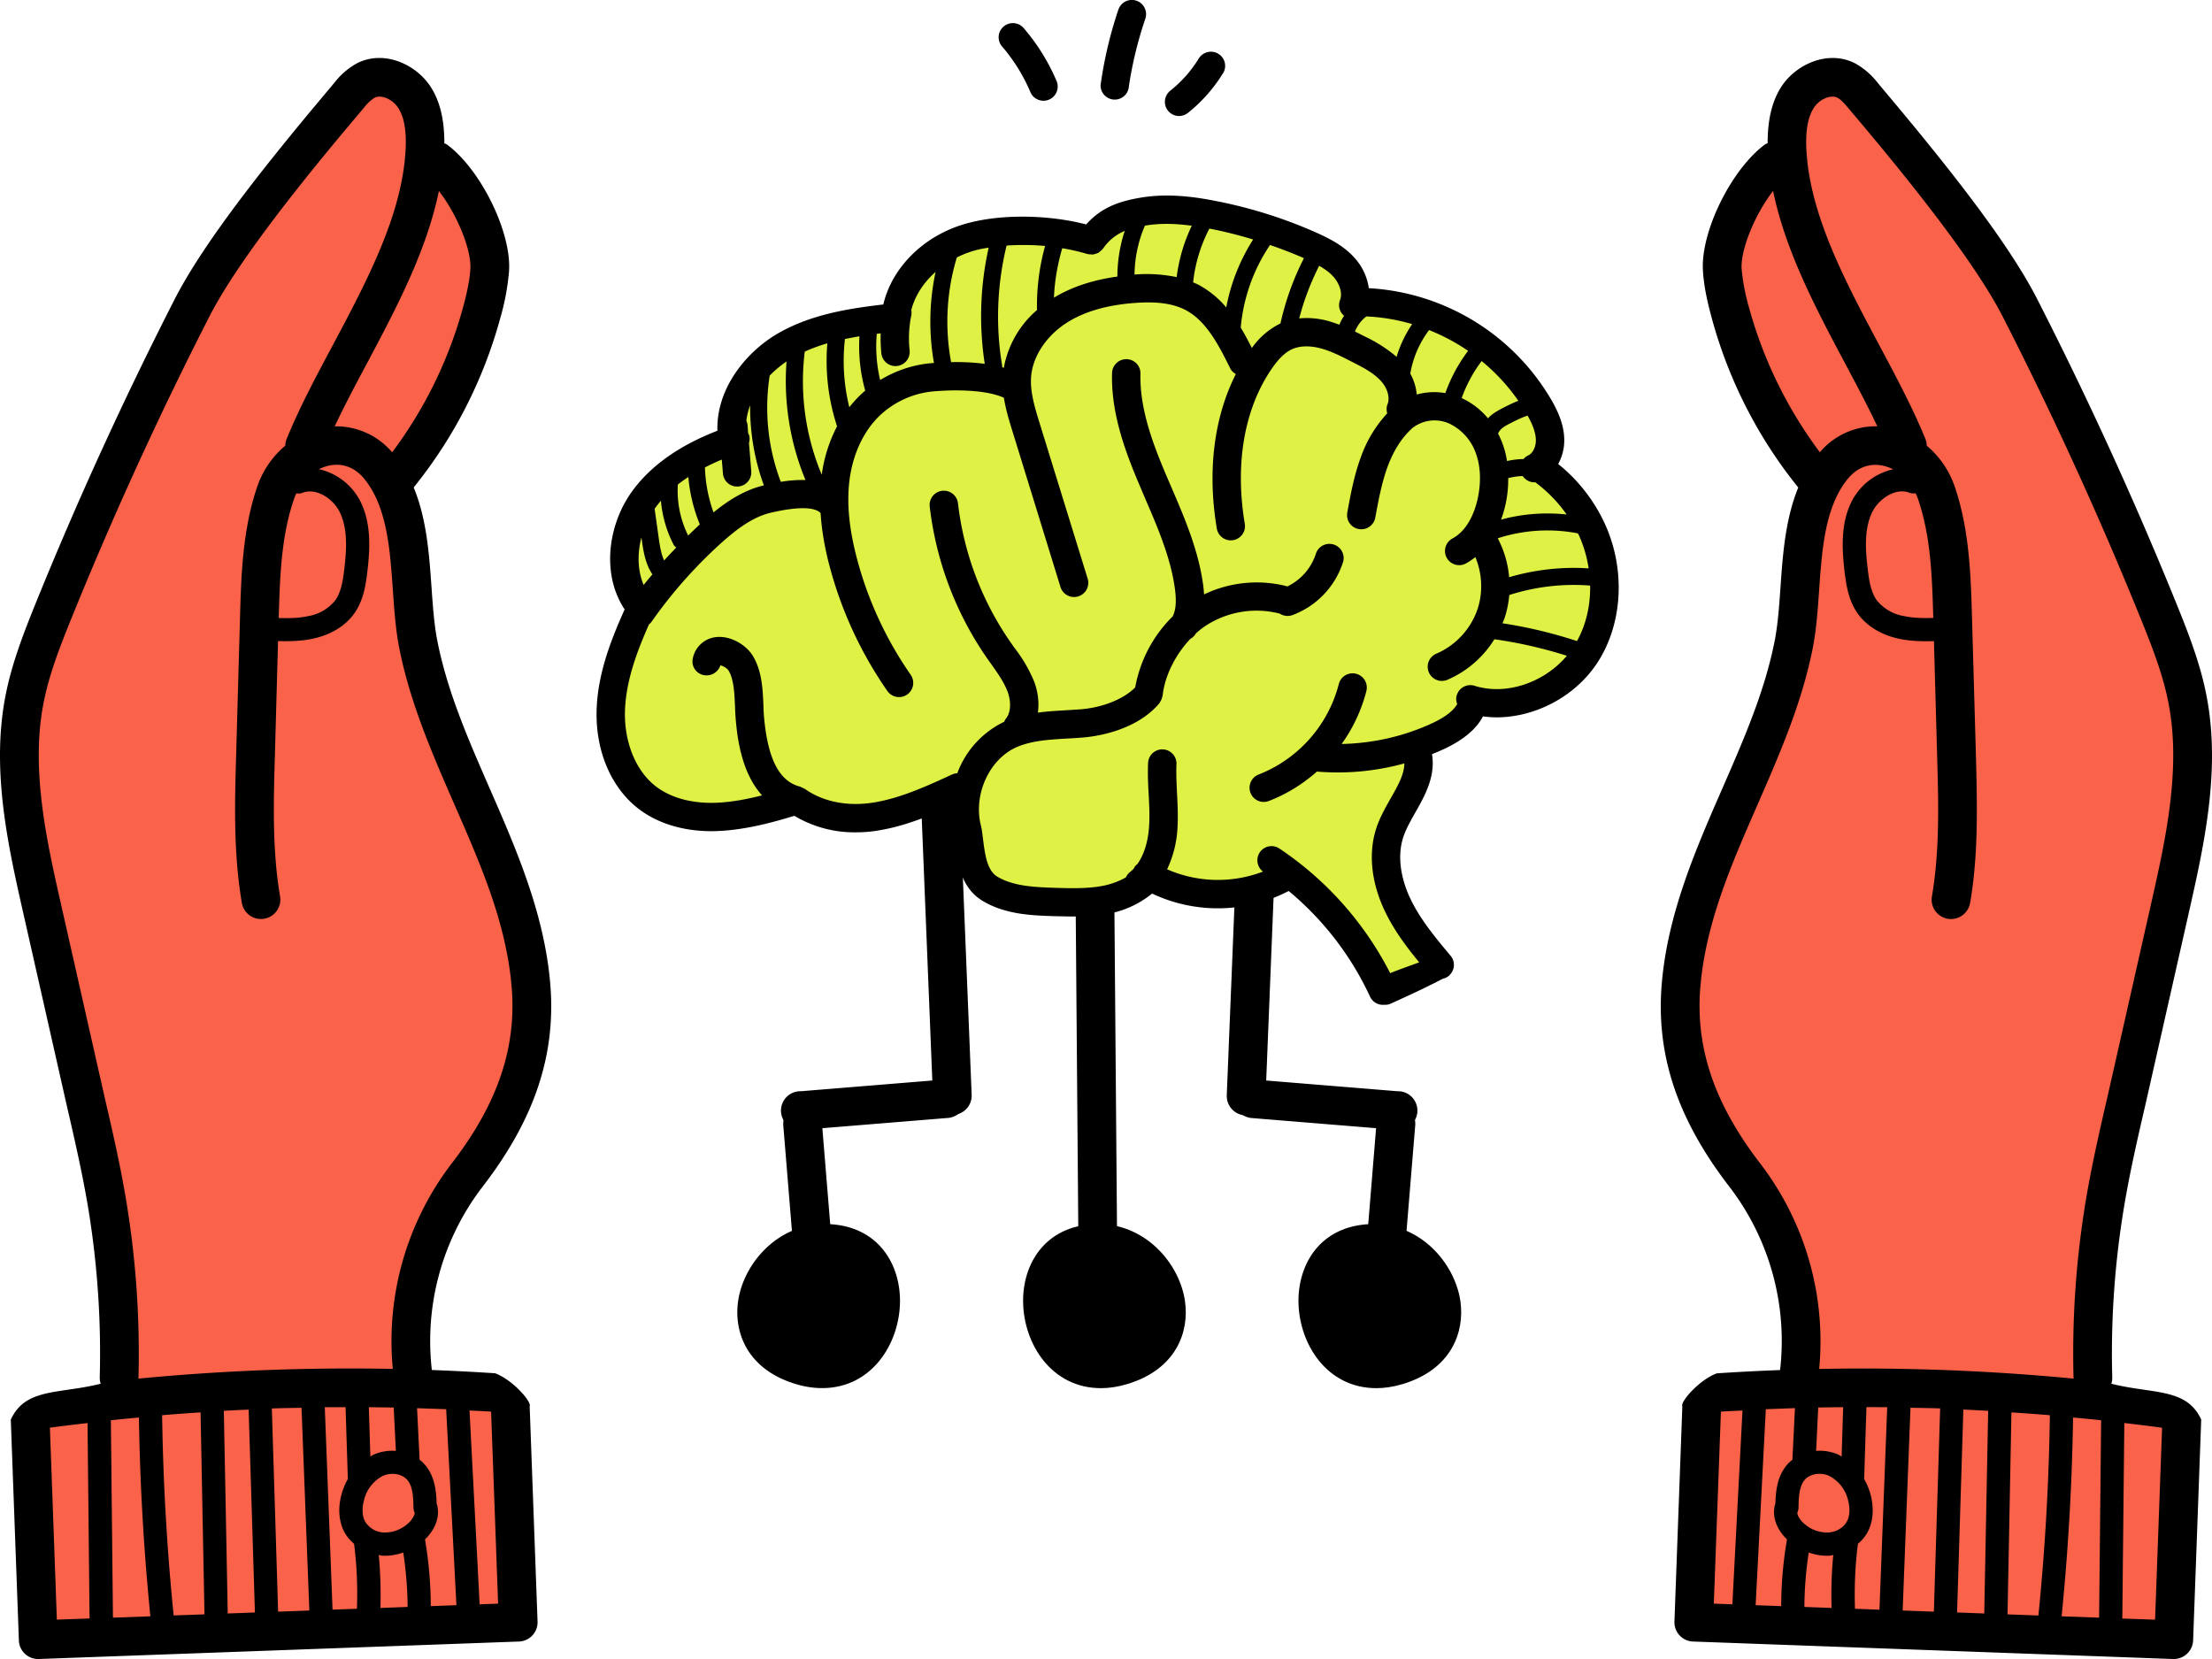 <svg width="328" height="246" fill="none" xmlns="http://www.w3.org/2000/svg"><g clip-path="url(#a)"><path d="M141.32 165.32a2.87 2.87 0 0 1-2.98-2.74l-1.75-43.44a2.83 2.83 0 0 1 2.75-2.98 2.87 2.87 0 0 1 2.98 2.75l1.76 43.44v.12c0 1.52-1.21 2.8-2.76 2.85ZM162.8 186.16a2.87 2.87 0 0 1-2.9-2.83l-.52-64.29a2.83 2.83 0 0 1 2.84-2.9 2.87 2.87 0 0 1 2.9 2.83l.52 64.3v.11a2.87 2.87 0 0 1-2.83 2.78Z" fill="#000"/><path d="M143.2 162.8a2.87 2.87 0 0 1-2.75 2.98L119 167.53a2.87 2.87 0 1 1-.23-5.72l21.43-1.75h.12c1.53 0 2.8 1.21 2.87 2.75Z" fill="#000"/><path d="M118.9 163.8a2.87 2.87 0 0 1 2.98 2.75l1.75 21.36a2.83 2.83 0 0 1-2.75 2.97 2.87 2.87 0 0 1-2.99-2.74l-1.75-21.36v-.12c0-1.53 1.2-2.8 2.75-2.86Z" fill="#000"/><path d="M121.9 205.83c7.35 0 11.44-6.54 11.55-12.7.1-5.58-3.15-11.34-10.66-11.62-7.23-.27-12.51 5.68-13.34 11.42-.66 4.53 1.27 10.15 8.65 12.33 1.3.38 2.57.57 3.8.57ZM181.91 162.47v-.12l1.76-43.44a2.87 2.87 0 0 1 2.98-2.75 2.83 2.83 0 0 1 2.76 2.98l-1.75 43.44a2.87 2.87 0 0 1-5.75-.12Z" fill="#000"/><path d="M185.66 160.06h.12l21.43 1.75a2.87 2.87 0 1 1-.23 5.72l-21.43-1.75a2.87 2.87 0 0 1 .11-5.72Z" fill="#000"/><path d="M209.86 166.66v.12l-1.76 21.36a2.87 2.87 0 0 1-2.98 2.75 2.83 2.83 0 0 1-2.76-2.98l1.75-21.36a2.87 2.87 0 0 1 5.75.11Z" fill="#000"/><path d="M207.9 205.26c7.38-2.18 9.3-7.8 8.65-12.33-.84-5.74-6.11-11.7-13.34-11.42-7.52.28-10.77 6.04-10.67 11.63.12 6.15 4.2 12.7 11.56 12.7 1.23 0 2.5-.2 3.8-.58ZM167.06 205.26c7.38-2.18 9.31-7.8 8.65-12.33-.83-5.74-6.1-11.7-13.34-11.42-7.51.28-10.77 6.04-10.66 11.63.11 6.15 4.2 12.7 11.55 12.7 1.23 0 2.5-.2 3.8-.58Z" fill="#000"/><path d="M102.13 120.76 116.6 119s14.1 1.9 14.5 1.76c.41-.14 11.01-3.39 11.01-3.39l4.5 15.58 15.9 1.22 7.6-3.52 9.23.94 9.92-1.22s14.68 10.24 15.22 13.93c.54 3.68 5.57.57 5.57.57s3.59-2.17 3.36-2.58c-.23-.4-8.11-11.5-7.44-13.54.68-2.03 1.36-12.31 1.63-13.02.28-.7 1.8-4.18 1.8-4.18s6.77-6.77 9.76-7.45c2.99-.68 10.05-2.44 10.87-2.84.81-.41 5.84-5.65 6.38-7.3.55-1.64 1.22-10.04 0-12.75-1.22-2.7-7.68-12.43-7.58-12.85.1-.42.54-3 .46-4.49-.08-1.49-4.3-8.13-5.51-9.34-1.23-1.22-10.88-8.45-15.36-9.1-4.48-.65-7.52-1.02-7.5-1.65.03-.63-2.01-4.56-4.32-5.78-2.31-1.21-23.86-7.44-28.38-6.23-4.5 1.22-4.47 4.2-5.71 3.8-1.24-.41-17.55-2.78-19.86-1.33-2.3 1.46-7.55 7.69-8.33 10.6-.77 2.92-1.75 1.82-6.02 2.84-4.26 1.02-11.6 3.2-13.64 5.23-2.04 2.02-6.38 6.87-6.38 9.12 0 2.25.77 3.36-4.51 6.33-5.28 2.96-12.16 12.32-11.1 14.75 1.07 2.43 3.4 5.29 2.03 7.79s-4.63 7.37-4.22 11.3c.4 3.93 1.65 11.92 4.22 14.09 2.57 2.16 7.43 4.47 7.43 4.47Z" fill="#DFF144"/><path d="m250.5 239.25 2.03-31.54 13.98-2.9-1.73-18.11-10.64-22.79s-4.59-11.26-4.67-21.61c-.08-10.36 10-28.44 10-28.44l8.1-28.64 2.8-16.12-16.24-28.07 9.11-17.7 6.06-12 9.18 1.02 33.08 57.16 12.02 39.67-5.93 43.75-7.15 43.53-.08 10.7 13.16 3.03-.83 32.66-72.26-3.6Z" fill="#FA6349"/><path d="M264.31 12.61c-1.52 2.2-2.21 5.07-2.2 8.62-.12.07-.26.09-.37.17-5.03 3.7-9.63 13.05-9.22 18.82.16 2.5.74 4.85 1.28 6.86a68.66 68.66 0 0 0 12.85 25.21c-1.91 4.66-2.3 9.93-2.63 14.72-.2 2.86-.39 5.56-.86 7.98-1.48 7.53-4.54 14.53-7.78 21.95-3.94 9.03-8.02 18.37-8.95 28.68-.96 10.62 2.23 20.29 10.06 30.42a37.57 37.57 0 0 1 7.3 28.36 2.86 2.86 0 0 0 5.68.9 43.35 43.35 0 0 0-8.44-32.75c-6.88-8.92-9.7-17.34-8.88-26.42.84-9.38 4.56-17.9 8.5-26.9 3.22-7.38 6.55-15 8.15-23.14.54-2.76.75-5.77.95-8.68.42-5.91.85-12.03 4.06-16.18 1.73-2.25 3.74-2.45 5.13-2.23.61.1 1.2.3 1.77.59a9.14 9.14 0 0 0-6.21 4.9c-1.54 3.18-1.38 6.79-.99 10.22.26 2.14.61 4.39 1.98 6.3 1.32 1.84 3.5 3.16 6.16 3.72 1.73.36 3.44.38 5.12.34l.47 16.97c.2 6.92.4 14.07-.77 20.88a2.87 2.87 0 0 0 5.66.97c.8-4.61 1-9.25 1-13.83 0-2.75-.07-5.49-.14-8.18l-.58-20.33c-.17-6.14-.37-13.1-2.61-19.54a13.6 13.6 0 0 0-4.1-5.92 2.81 2.81 0 0 0-.17-.93c-1.81-4.48-4.24-9.04-6.81-13.87-5.16-9.67-10.49-19.67-10.88-29.43-.1-2.7.29-4.67 1.2-5.99.83-1.2 2.45-1.86 3.4-1.39.53.26 1.1.91 1.64 1.56 5.38 6.37 17.98 21.31 22.9 30.93a565.98 565.98 0 0 1 20.43 44.71c1.79 4.42 3.34 8.42 4.15 12.64 1.9 9.83-.5 20.43-2.61 29.78l-6.42 28.41c-1.34 5.8-2.6 11.26-3.5 17.13a138.1 138.1 0 0 0-1.56 24.74 2.87 2.87 0 0 0 5.74-.15c-.22-7.9.29-15.9 1.5-23.72.87-5.66 2.1-11.03 3.42-16.72l6.43-28.44c1.64-7.27 3.44-15.25 3.44-23.34 0-2.92-.24-5.85-.8-8.77-.9-4.72-2.63-9.18-4.46-13.7a573 573 0 0 0-20.65-45.17c-4.59-8.99-14.51-21.23-23.61-32.02a10.88 10.88 0 0 0-3.48-3c-3.93-1.94-8.51.13-10.69 3.26Zm22.36 79.02c-1.5.04-2.93.02-4.3-.27a6.55 6.55 0 0 1-4.08-2.35c-.89-1.25-1.15-3-1.35-4.7-.32-2.72-.55-5.82.66-8.34.98-2.02 3.5-3.71 5.55-2.9.3.12.61.12.9.07.12.24.23.5.32.75 1.95 5.58 2.13 11.76 2.3 17.74Zm-13.03-37.66c1.7 3.2 3.33 6.27 4.73 9.24a10.88 10.88 0 0 0-8.52 3.85 64.03 64.03 0 0 1-10.5-21.45 30.6 30.6 0 0 1-1.1-5.75c-.15-3 2.07-8.21 4.67-11.55 1.8 8.83 6.3 17.36 10.72 25.66Z" fill="#000"/><path d="M312 204.89a327.78 327.78 0 0 0-57.41-1.25c-2.53.9-5.46 4.18-5.13 4.9l-1.17 31.9a2.86 2.86 0 0 0 2.77 2.97l71.16 2.59a2.87 2.87 0 0 0 2.98-2.76l1.2-32.75c-2.31-5-7.71-3.62-14.4-5.6Zm-38.69 3.77-.23 7.32c-.16-.08-.3-.2-.45-.27a6.9 6.9 0 0 0-3.33-.57l.31-6.43c1.24-.03 2.47-.04 3.7-.05Zm-19.18 29.13 1.05-28.47c1.06-.07 2.13-.11 3.2-.17l-1.5 28.74-2.75-.1Zm6.2.23 1.51-29.06 4.32-.16-.38 7.66c-.29.22-.56.47-.8.75-1.41 1.66-1.67 3.78-1.72 5.72l-.03.09c-.6 2.05.43 3.97 1.75 5.25a59.1 59.1 0 0 0-.86 9.89l-3.8-.14Zm10.88-19.18a5.44 5.44 0 0 1 2.8 3.52c.35 1.25.3 2.43-.15 3.25-.49.91-1.56 1.55-2.72 1.63a5.11 5.11 0 0 1-3.46-1.18c-.58-.45-1.1-1.13-1.17-1.7v-.05c.11-.23.18-.49.18-.76.02-1.56.1-3.16.92-4.12.77-.9 2.35-1.15 3.6-.59Zm-3.65 19.44c.01-2.7.24-5.4.64-8.07 1.05.37 2.14.54 3.19.46.16-.01.3-.07.45-.09-.25 2.6-.33 5.23-.25 7.85l-4.03-.15Zm7.5.27c-.1-3.21.02-6.44.44-9.63a6.23 6.23 0 0 0 1.4-1.67c.68-1.26.92-2.77.72-4.37a9.65 9.65 0 0 0-1.2-3.57l.34-10.66 3.08.01-1.15 30.03-3.62-.14Zm7.07.26 1.16-30.07c1.46.04 2.93.05 4.4.1l-.93 30.14-4.63-.17Zm8.07.3.93-30.1 3.68.19-.58 30.05-4.03-.15Zm7.48.27.58-29.95c1.9.13 3.8.26 5.7.42-.14 9.88-.71 19.85-1.7 29.7l-4.58-.17Zm8.02.29c.98-9.78 1.55-19.67 1.7-29.48 1.39.13 2.78.26 4.16.41l-.3 29.27-5.56-.2Zm14.9-27.97-1.04 28.47-4.86-.17.3-28.99c1.87.22 3.74.44 5.6.7Z" fill="#000"/><path d="m77.5 239.25-2.03-31.54-13.98-2.9 1.73-18.11 10.65-22.79s4.58-11.26 4.66-21.61c.08-10.36-10-28.44-10-28.44l-8.1-28.64-2.8-16.12 16.24-28.07-9.11-17.7-6.06-12-9.18 1.02-33.08 57.16-12.02 39.67 5.93 43.75 7.15 43.53.08 10.7-13.16 3.03.83 32.66 72.26-3.6Z" fill="#FA6349"/><path d="M53 9.35a10.87 10.87 0 0 0-3.48 3C40.42 23.14 30.5 35.38 25.9 44.37A572.96 572.96 0 0 0 5.26 89.53C3.43 94.06 1.71 98.52.8 103.24c-.56 2.92-.8 5.85-.8 8.77 0 8.09 1.8 16.07 3.44 23.34l6.43 28.44c1.31 5.69 2.55 11.06 3.43 16.72 1.2 7.83 1.71 15.81 1.49 23.71a2.87 2.87 0 0 0 5.74.16c.22-8.26-.3-16.58-1.56-24.74-.9-5.87-2.16-11.34-3.5-17.13L9.05 134.1c-2.11-9.34-4.51-19.94-2.61-29.77.81-4.22 2.36-8.22 4.15-12.64C16.73 76.55 23.6 61.5 31.03 46.97c4.9-9.62 17.5-24.56 22.89-30.94a6.33 6.33 0 0 1 1.64-1.55c.95-.47 2.57.2 3.4 1.39.92 1.32 1.3 3.3 1.2 6-.4 9.75-5.72 19.75-10.87 29.42-2.58 4.83-5 9.39-6.81 13.87-.13.3-.16.62-.18.93A13.62 13.62 0 0 0 38.2 72c-2.24 6.44-2.44 13.4-2.61 19.54l-.57 20.33c-.08 2.7-.16 5.42-.16 8.17 0 4.59.22 9.23 1 13.84a2.87 2.87 0 0 0 5.67-.97c-1.17-6.81-.97-13.96-.77-20.88l.47-16.97c1.68.04 3.4.02 5.12-.35 2.65-.55 4.84-1.87 6.16-3.72 1.37-1.9 1.72-4.16 1.97-6.3.4-3.42.56-7.03-.98-10.22a9.14 9.14 0 0 0-6.2-4.9 6.04 6.04 0 0 1 1.76-.58c1.39-.23 3.4-.02 5.13 2.23 3.21 4.14 3.64 10.26 4.06 16.18.2 2.9.4 5.91.95 8.68 1.6 8.14 4.93 15.76 8.15 23.14 3.94 9 7.66 17.52 8.5 26.9.82 9.08-2 17.5-8.89 26.42a43.35 43.35 0 0 0-8.43 32.75 2.87 2.87 0 0 0 5.67-.9 37.57 37.57 0 0 1 7.31-28.36c7.83-10.13 11.02-19.8 10.06-30.42-.93-10.3-5-19.65-8.95-28.68-3.24-7.42-6.3-14.42-7.78-21.95-.47-2.42-.66-5.12-.86-7.97-.34-4.8-.71-10.07-2.64-14.73A68.64 68.64 0 0 0 74.2 47.1a35.3 35.3 0 0 0 1.28-6.87c.4-5.77-4.2-15.13-9.22-18.81-.11-.09-.25-.11-.37-.18.01-3.55-.68-6.42-2.2-8.62C61.5 9.48 56.93 7.41 53 9.35ZM43.63 73.9c.09-.26.2-.5.31-.75.3.05.6.05.9-.07 2.06-.81 4.58.88 5.56 2.9 1.2 2.52.98 5.62.66 8.34-.2 1.7-.46 3.45-1.35 4.7a6.55 6.55 0 0 1-4.07 2.35c-1.38.3-2.81.31-4.31.27.17-5.98.35-12.16 2.3-17.74Zm21.45-45.58c2.6 3.34 4.82 8.55 4.67 11.55-.13 1.98-.63 4-1.1 5.75a64.03 64.03 0 0 1-10.5 21.45 10.88 10.88 0 0 0-8.52-3.85c1.4-2.97 3.02-6.04 4.73-9.24 4.42-8.3 8.92-16.83 10.72-25.66Z" fill="#000"/><path d="m1.6 210.5 1.2 32.74A2.85 2.85 0 0 0 5.78 246l71.16-2.59a2.86 2.86 0 0 0 2.77-2.96l-1.17-31.92c.33-.7-2.6-3.98-5.13-4.9a327.78 327.78 0 0 0-57.4 1.26c-6.7 1.98-12.1.6-14.4 5.6Zm56.78-1.79.32 6.43a6.9 6.9 0 0 0-3.33.57c-.16.07-.3.19-.45.27l-.23-7.32 3.7.05Zm12.74 29.18-1.5-28.74c1.07.06 2.14.1 3.2.17l1.04 28.47-2.74.1Zm-7.24.27c-.02-3.31-.3-6.63-.86-9.89 1.32-1.28 2.35-3.2 1.75-5.25l-.03-.1c-.05-1.93-.3-4.05-1.72-5.71a5.62 5.62 0 0 0-.8-.76l-.38-7.64 4.32.15 1.52 29.06-3.8.14Zm-3.49-18.72c.82.95.9 2.55.92 4.1 0 .28.07.54.18.77v.04c-.07.58-.6 1.26-1.17 1.71a5.11 5.11 0 0 1-3.46 1.18 3.39 3.39 0 0 1-2.72-1.63c-.45-.82-.5-2-.14-3.25a5.44 5.44 0 0 1 2.79-3.52c1.25-.56 2.83-.3 3.6.6Zm-3.98 18.99c.08-2.62 0-5.24-.25-7.85.15.02.3.08.45.09 1.05.08 2.14-.1 3.19-.46.4 2.67.63 5.37.64 8.07l-4.03.15Zm-7.1.25-1.15-30.02h3.08l.34 10.65a10.01 10.01 0 0 0-1.2 3.56c-.2 1.6.04 3.12.72 4.38.36.64.85 1.18 1.4 1.67.42 3.19.54 6.42.43 9.63l-3.62.13Zm-8.07.3-.93-30.13c1.47-.06 2.94-.07 4.4-.1l1.16 30.06-4.63.17Zm-7.47.27-.58-30.05c1.22-.07 2.45-.13 3.68-.18l.93 30.08-4.03.15Zm-8.02.3a346.8 346.8 0 0 1-1.71-29.7c1.9-.16 3.8-.3 5.7-.42l.58 29.95-4.57.16Zm-9 .32-.31-29.27c1.38-.15 2.77-.28 4.16-.41.15 9.81.72 19.7 1.7 29.48l-5.56.2ZM12.98 211l.3 28.99-4.85.17L7.4 211.7c1.86-.25 3.73-.47 5.6-.69ZM237.94 77.6a24.47 24.47 0 0 0-6.89-8.8 7.2 7.2 0 0 0 .9-3.64c-.03-2.27-1.01-4.28-1.86-5.78a33.55 33.55 0 0 0-27.12-16.65 8.46 8.46 0 0 0-2.1-4.48c-1.6-1.8-3.72-2.88-5.78-3.8a69.32 69.32 0 0 0-14.82-4.65c-3.04-.6-7.06-1.18-11.15-.49-3.24.55-5.79 1.45-8.06 3.97-5.85-1.52-13.14-1.56-18.26.01-6.02 1.84-10.57 6.49-11.82 11.86-5.37.62-10.94 1.54-15.76 4.37-4.66 2.75-9.03 8.16-8.84 14.35-5.84 2.26-10.2 5.4-12.92 9.37-3.19 4.65-4.35 11.8-.84 17.13-1.9 4.24-3.86 9.14-4.13 14.38-.33 6.25 1.98 11.92 6.17 15.16 2.82 2.18 6.62 3.34 10.83 3.34.49 0 .99-.02 1.5-.05 3.77-.24 7.4-1.19 10.8-2.23a17.33 17.33 0 0 0 9.1 2.45c1.16 0 2.36-.1 3.56-.31 3.75-.64 7.2-2.05 10.51-3.55-.04 1.32.1 2.65.43 3.95l.2 1.4c.34 2.8.82 6.66 4.06 8.64 3.38 2.07 7.43 2.2 10.68 2.3.96.02 1.92.05 2.9.05 1.62 0 3.27-.08 4.93-.38a14.24 14.24 0 0 0 6.67-3.02 22.82 22.82 0 0 0 20.26-.38 44.83 44.83 0 0 1 12.06 15.66 2.1 2.1 0 0 0 1.92 1.22l.15-.01c.34.02.7-.02 1.03-.18 2.92-1.32 5.44-2.5 7.69-3.68.32-.07.63-.21.9-.43l.1-.1.03-.02-.01-.01c.77-.76.85-1.98.15-2.83-2.25-2.69-4.57-5.47-6.03-8.59-.88-1.89-2.18-5.59-.95-9.16.4-1.15 1.06-2.31 1.75-3.54 1.42-2.5 3-5.32 2.46-8.62.63-.25 1.25-.52 1.86-.8 2.8-1.32 4.71-2.92 5.7-4.8.66.08 1.32.14 2 .14 5.72 0 11.62-3.04 14.93-8.05 3.81-5.8 4.25-13.92 1.11-20.72Zm-3.97 1.49.15.27a18.6 18.6 0 0 1 1.45 4.92c-3.97-.26-7.98.19-11.79 1.31a15.21 15.21 0 0 0-1.69-5.77c3.8-1.24 7.95-1.5 11.88-.73Zm-1.66-2.8c-3.25-.35-6.57-.1-9.73.76a17.08 17.08 0 0 0 1.06-6.15c.7-.18 1.43-.3 2.15-.31.4.58 1.04.93 1.72.93l.12-.02a20.6 20.6 0 0 1 4.68 4.8Zm-4.57-11.06c.02 1.02-.45 1.97-1.1 2.28-.3.13-.53.33-.73.56-.83 0-1.65.12-2.45.29a12.87 12.87 0 0 0-1.32-4.06c.1-.26.27-.52.55-.76.4-.33.91-.6 1.41-.85.88-.45 1.66-.82 2.42-1.06.58 1.05 1.2 2.35 1.22 3.6Zm-2.6-5.8c-.8.31-1.54.68-2.2 1.02-.56.29-1.26.65-1.88 1.17-.15.13-.29.27-.42.41a11.06 11.06 0 0 0-3.9-3c.7-1.97 1.7-3.82 2.96-5.49a28.56 28.56 0 0 1 5.45 5.9Zm-7.45-7.4a23.16 23.16 0 0 0-3.37 6.26 9.69 9.69 0 0 0-4.24.21 7.94 7.94 0 0 0-.96-3.1 14.83 14.83 0 0 1 2.79-6.46c2.03.82 3.98 1.84 5.78 3.08Zm-15.09-5.11c2.31.1 4.6.49 6.8 1.14a17.5 17.5 0 0 0-2.31 4.85 21.45 21.45 0 0 0-4.72-3.02l-1.45-.73c.34-.88.93-1.66 1.68-2.24Zm-6.99-7.51c.84.48 1.56 1 2.12 1.63.8.9 1.41 2.32.97 3.46-.33.85-.06 1.77.6 2.33-.28.42-.51.86-.7 1.32-.59-.22-1.2-.43-1.82-.6-1.11-.28-2.57-.5-4.13-.33.7-2.71 1.7-5.32 2.96-7.81Zm-2.26-1.13a40.74 40.74 0 0 0-3.48 9.68 11.2 11.2 0 0 0-4.24 3.64c-.5-.97-1.03-2-1.65-3.02a25.94 25.94 0 0 1 4.34-12.25 64.7 64.7 0 0 1 5.03 1.95Zm-14.02-4.38.13.02c2.15.42 4.27.96 6.36 1.59a28.54 28.54 0 0 0-3.99 10.08 13.94 13.94 0 0 0-4-3.3c-.3-.16-.6-.29-.91-.42.29-2.78 1.12-5.5 2.41-7.97Zm-9.56-.44.06-.01c2.02-.34 4.21-.34 6.89.02a24.7 24.7 0 0 0-2.24 7.62 22.03 22.03 0 0 0-6.25-.38c.03-2.48.55-4.97 1.54-7.25Zm-12.26 3.35c1.3.21 2.55.5 3.7.85l.07.01c.14.04.28.04.43.05.13 0 .26.03.4.01.11-.01.22-.06.34-.1.14-.04.28-.07.41-.15.1-.05.18-.14.28-.21.12-.1.24-.2.34-.32l.06-.05a7.16 7.16 0 0 1 3.24-2.66 21.65 21.65 0 0 0-1.09 6.77c-3.65.5-6.81 1.55-9.41 3.13.1-2.48.54-4.95 1.23-7.33Zm-8.25-.4c1.85-.12 3.8-.11 5.71.06a33.15 33.15 0 0 0-1.2 9.5 14.76 14.76 0 0 0-4.92 8.56l-.25-.07c0-.08.02-.16 0-.25-.99-5.88-.76-11.99.66-17.8Zm-7.38 1.77a14.34 14.34 0 0 1 4.72-1.45 46.64 46.64 0 0 0-.58 17.22 33.17 33.17 0 0 0-4.99-.25 32.86 32.86 0 0 1 .85-15.52ZM130.01 49.5l.58-.07c-.03.99 0 1.98.1 2.97a2.1 2.1 0 0 0 4.19-.45c-.19-1.74-.1-3.48.25-5.19.05-.26.05-.53 0-.78.53-2.1 1.8-4.07 3.6-5.66a35.37 35.37 0 0 0-.24 13.5l-.25.02c-2.73.2-5.4 1.1-7.73 2.51-.53-2.24-.7-4.56-.5-6.85Zm-4.72.77c.7-.14 1.43-.28 2.15-.4-.16 2.71.12 5.45.86 8.05a16.45 16.45 0 0 0-2.36 2.47 28.64 28.64 0 0 1-.65-10.12Zm-5.96 1.87c1.08-.49 2.2-.9 3.35-1.23a31.2 31.2 0 0 0 1.44 12.3 22 22 0 0 0-2.27 7.18 35.8 35.8 0 0 1-2.52-18.25Zm-5.2 3.56c.77-.8 1.62-1.5 2.5-2.1a38.43 38.43 0 0 0 2.81 17.58 18.8 18.8 0 0 0-3.66.27 30.97 30.97 0 0 1-1.65-15.75Zm-7.1 12.45.17 2.06a2.1 2.1 0 0 0 4.2-.34l-.34-4.18c.1-.39.14-.8 0-1.21-.02-.08-.08-.14-.12-.22l-.1-1.3c-.03-.2-.1-.4-.17-.58.1-.78.28-1.54.56-2.27-.03 4.03.65 8.08 2.04 11.86-2.89.68-5.35 2.29-7.47 4.01-.77-2.14-1.2-4.4-1.27-6.67.8-.41 1.62-.8 2.5-1.16Zm-6.52 3.7c.49-.39 1.01-.76 1.56-1.12.2 2.41.79 4.8 1.7 7.03-.59.54-1.16 1.1-1.73 1.65a15 15 0 0 1-1.53-7.56ZM98 74.24c.2 2.26.83 4.5 1.87 6.5.1.2.25.33.41.44-.6.64-1.22 1.27-1.8 1.93-.46-1-.64-2.2-.8-3.3l-.61-4.37c.29-.4.6-.81.93-1.2Zm-2.89 5.45.07.48c.22 1.53.5 3.42 1.56 5-.44.52-.88 1.04-1.3 1.57-.93-2.2-.93-4.73-.33-7.05Zm123.55 22a2.1 2.1 0 0 0-2.64 1.38c-.15.45-.1.91.06 1.33-.57 1-1.79 1.94-3.67 2.82-4.22 1.97-8.82 3-13.47 3.1a23.39 23.39 0 0 0 3.67-7.86 2.1 2.1 0 0 0-4.09-1.02 19.72 19.72 0 0 1-11.89 13.41 2.1 2.1 0 1 0 1.52 3.92c2.62-1.01 5.03-2.5 7.12-4.36a37.12 37.12 0 0 0 12.97-1.21c-.01 1.62-.96 3.3-2.03 5.19-.76 1.33-1.54 2.72-2.07 4.24-1.26 3.68-.86 8.05 1.13 12.3 1.35 2.9 3.23 5.4 5.17 7.77-1.29.48-2.7.95-4.3 1.6a49.16 49.16 0 0 0-16.52-18.54 2.1 2.1 0 0 0-2.34 3.48 18.73 18.73 0 0 1-14.22-.34 16.2 16.2 0 0 0 1.54-6.15c.1-1.75.02-3.47-.07-5.13-.07-1.5-.14-2.9-.08-4.3a2.1 2.1 0 0 0-4.21-.19c-.07 1.6 0 3.18.09 4.7.08 1.62.16 3.15.06 4.67-.08 1.44-.45 3.81-1.73 5.62a2 2 0 0 0-.45.48c-.03.04-.03.1-.05.14-.2.22-.4.42-.64.6-.26.22-.44.48-.58.77a11.61 11.61 0 0 1-3.55 1.27c-2.2.4-4.5.34-6.93.27-2.9-.1-6.18-.2-8.61-1.68-1.5-.93-1.8-3.3-2.09-5.58-.07-.55-.13-1.07-.21-1.56 0-.04-.03-.07-.04-.11l-.01-.12c-1.28-4.65 1.16-10.08 5.34-11.85 2.22-.94 4.76-1.08 7.45-1.24.77-.04 1.53-.09 2.28-.15 1.79-.14 7.88-.94 11.36-5.1.04-.05.05-.12.09-.18a2.05 2.05 0 0 0 .32-.75c.02-.06.05-.12.06-.2.31-2.92 1.91-6.09 4.11-8.4.3-.17.55-.4.75-.69l.06-.11c.4-.36.82-.7 1.25-1a13.79 13.79 0 0 1 11.16-1.95h.03a2.11 2.11 0 0 0 1.88.23 12.43 12.43 0 0 0 7.54-7.96 2.11 2.11 0 0 0-4.04-1.2 8.16 8.16 0 0 1-4.25 4.91c-.04 0-.06-.03-.1-.04a18.08 18.08 0 0 0-12.25 1.22c-.03-.46-.07-.9-.12-1.29-.68-5.2-2.74-9.98-4.73-14.61l-.72-1.67c-1.94-4.57-4-9.88-3.86-15.15a2.1 2.1 0 0 0-2.04-2.16H167a2.1 2.1 0 0 0-2.1 2.04c-.18 6.12 2.06 11.93 4.18 16.9l.72 1.7c1.88 4.36 3.83 8.88 4.43 13.5.24 1.82.12 3.1-.35 4.01a19.66 19.66 0 0 0-5.55 10.52c-1.68 1.71-4.78 2.98-8.1 3.25l-2.2.14c-1.36.08-2.75.16-4.13.35.2-1.44.03-3-.52-4.52a21.33 21.33 0 0 0-2.94-5.07l-.62-.88a45.29 45.29 0 0 1-7.77-20.57 2.1 2.1 0 0 0-4.19.48 49.52 49.52 0 0 0 8.5 22.49l.64.9c.98 1.38 1.9 2.69 2.42 4.09.43 1.18.61 2.94-.3 4.02-.1.12-.15.27-.22.42a13.72 13.72 0 0 0-6.95 7.63 2.1 2.1 0 0 0-.77.18c-3.69 1.7-7.5 3.45-11.45 4.13-3.95.67-7.64-.04-10.4-2-.04-.03-.1-.04-.14-.06a1.96 1.96 0 0 0-.36-.17c-.07-.03-.13-.08-.2-.1-3.04-.77-4.73-3.98-5.32-10.1-.06-.63-.09-1.29-.11-1.97-.1-2.41-.22-5.14-1.6-7.37-1.01-1.62-3.4-3.07-5.65-2.7a3.94 3.94 0 0 0-3.22 3.14 2.05 2.05 0 0 0 1.6 2.46 2.15 2.15 0 0 0 2.49-1.44c.36.07.97.4 1.2.75.8 1.3.88 3.35.97 5.33.03.77.06 1.5.13 2.2.2 2.16.74 7.55 3.88 11-2.06.52-4.18.94-6.3 1.07-3.8.24-7.14-.62-9.47-2.42-3.05-2.36-4.8-6.81-4.54-11.62.23-4.34 1.87-8.61 3.54-12.38.15-.12.29-.26.4-.42a69.52 69.52 0 0 1 10.3-11.64c2.08-1.86 4.56-3.85 7.35-4.5 5.13-1.19 6.84-.56 7.4.05.16 2.47.59 5.1 1.35 7.94a58.72 58.72 0 0 0 8.55 18.44 2.1 2.1 0 0 0 3.46-2.4 54.52 54.52 0 0 1-7.94-17.12c-1.15-4.32-1.54-8.04-1.18-11.37.43-3.91 1.96-7.37 4.32-9.74a13.32 13.32 0 0 1 8.32-3.81c4.48-.35 8.22.01 10.3.96.28 1.75.78 3.4 1.26 4.94l7.13 23.12a2.1 2.1 0 0 0 4.03-1.24l-7.14-23.11c-.69-2.24-1.4-4.56-1.25-6.75.2-3 2.2-6.07 5.18-8.01 2.6-1.7 6.05-2.71 10.23-3.01 3.3-.25 5.7.1 7.53 1.07 2.94 1.57 4.72 4.83 6.59 8.63.18.38.49.64.83.85-3.24 6.4-4.25 14.39-2.82 22.9a2.1 2.1 0 0 0 4.15-.7c-1.49-8.85-.09-16.98 3.93-22.9 1.07-1.58 2.06-2.53 3.1-3 1.1-.49 2.56-.54 4.12-.14 1.58.4 3.1 1.18 4.7 2 1.62.82 3.28 1.67 4.37 2.9.95 1.06 1.33 2.46.95 3.4-.19.45-.17.92-.05 1.36a18.79 18.79 0 0 0-3.93 6.55c-.99 2.7-1.5 5.48-1.99 8.16a2.1 2.1 0 0 0 2.08 2.48c1 0 1.88-.71 2.07-1.72.46-2.52.94-5.11 1.8-7.49.92-2.5 2.18-4.46 3.75-5.83l.04-.06.09-.04a5.32 5.32 0 0 1 5.34-.51 7.68 7.68 0 0 1 3.95 4.55c.67 1.94.73 4.25.19 6.67-.37 1.62-1.34 4.52-3.72 5.8a2.1 2.1 0 1 0 2 3.7c.5-.27.95-.59 1.4-.94 1 2.39 1.15 5.13.36 7.6a11.09 11.09 0 0 1-6.15 6.72 2.1 2.1 0 1 0 1.65 3.87 15.36 15.36 0 0 0 6.96-6.01 65.9 65.9 0 0 1 10.75 2.45c-3.39 4-9 5.92-13.69 4.45Zm15.18-6.63a68.55 68.55 0 0 0-11.05-2.64c.13-.3.26-.61.36-.93.34-1.06.55-2.15.65-3.26a31.35 31.35 0 0 1 11.99-1.4c.05 2.94-.6 5.8-1.95 8.23ZM156.7 12.08a30.08 30.08 0 0 0-4.92-7.93 2.11 2.11 0 0 0-3.7 1.37c0 .48.16.97.5 1.36a25.84 25.84 0 0 1 4.23 6.83 2.11 2.11 0 0 0 3.89-1.63ZM163.2 12.52a2.1 2.1 0 0 0 4.19.3c.51-3.4 1.33-6.78 2.44-10.04a2.1 2.1 0 0 0-3.99-1.36 61.28 61.28 0 0 0-2.63 11.1ZM181.36 10.86c.6-.98.3-2.28-.7-2.88-.99-.61-2.28-.3-2.9.69a18.5 18.5 0 0 1-4.24 4.79 2.1 2.1 0 1 0 2.63 3.28 22.74 22.74 0 0 0 5.2-5.88Z" fill="#000"/></g><defs><clipPath id="a"><path fill="#fff" d="M0 0h328v246H0z"/></clipPath></defs></svg>